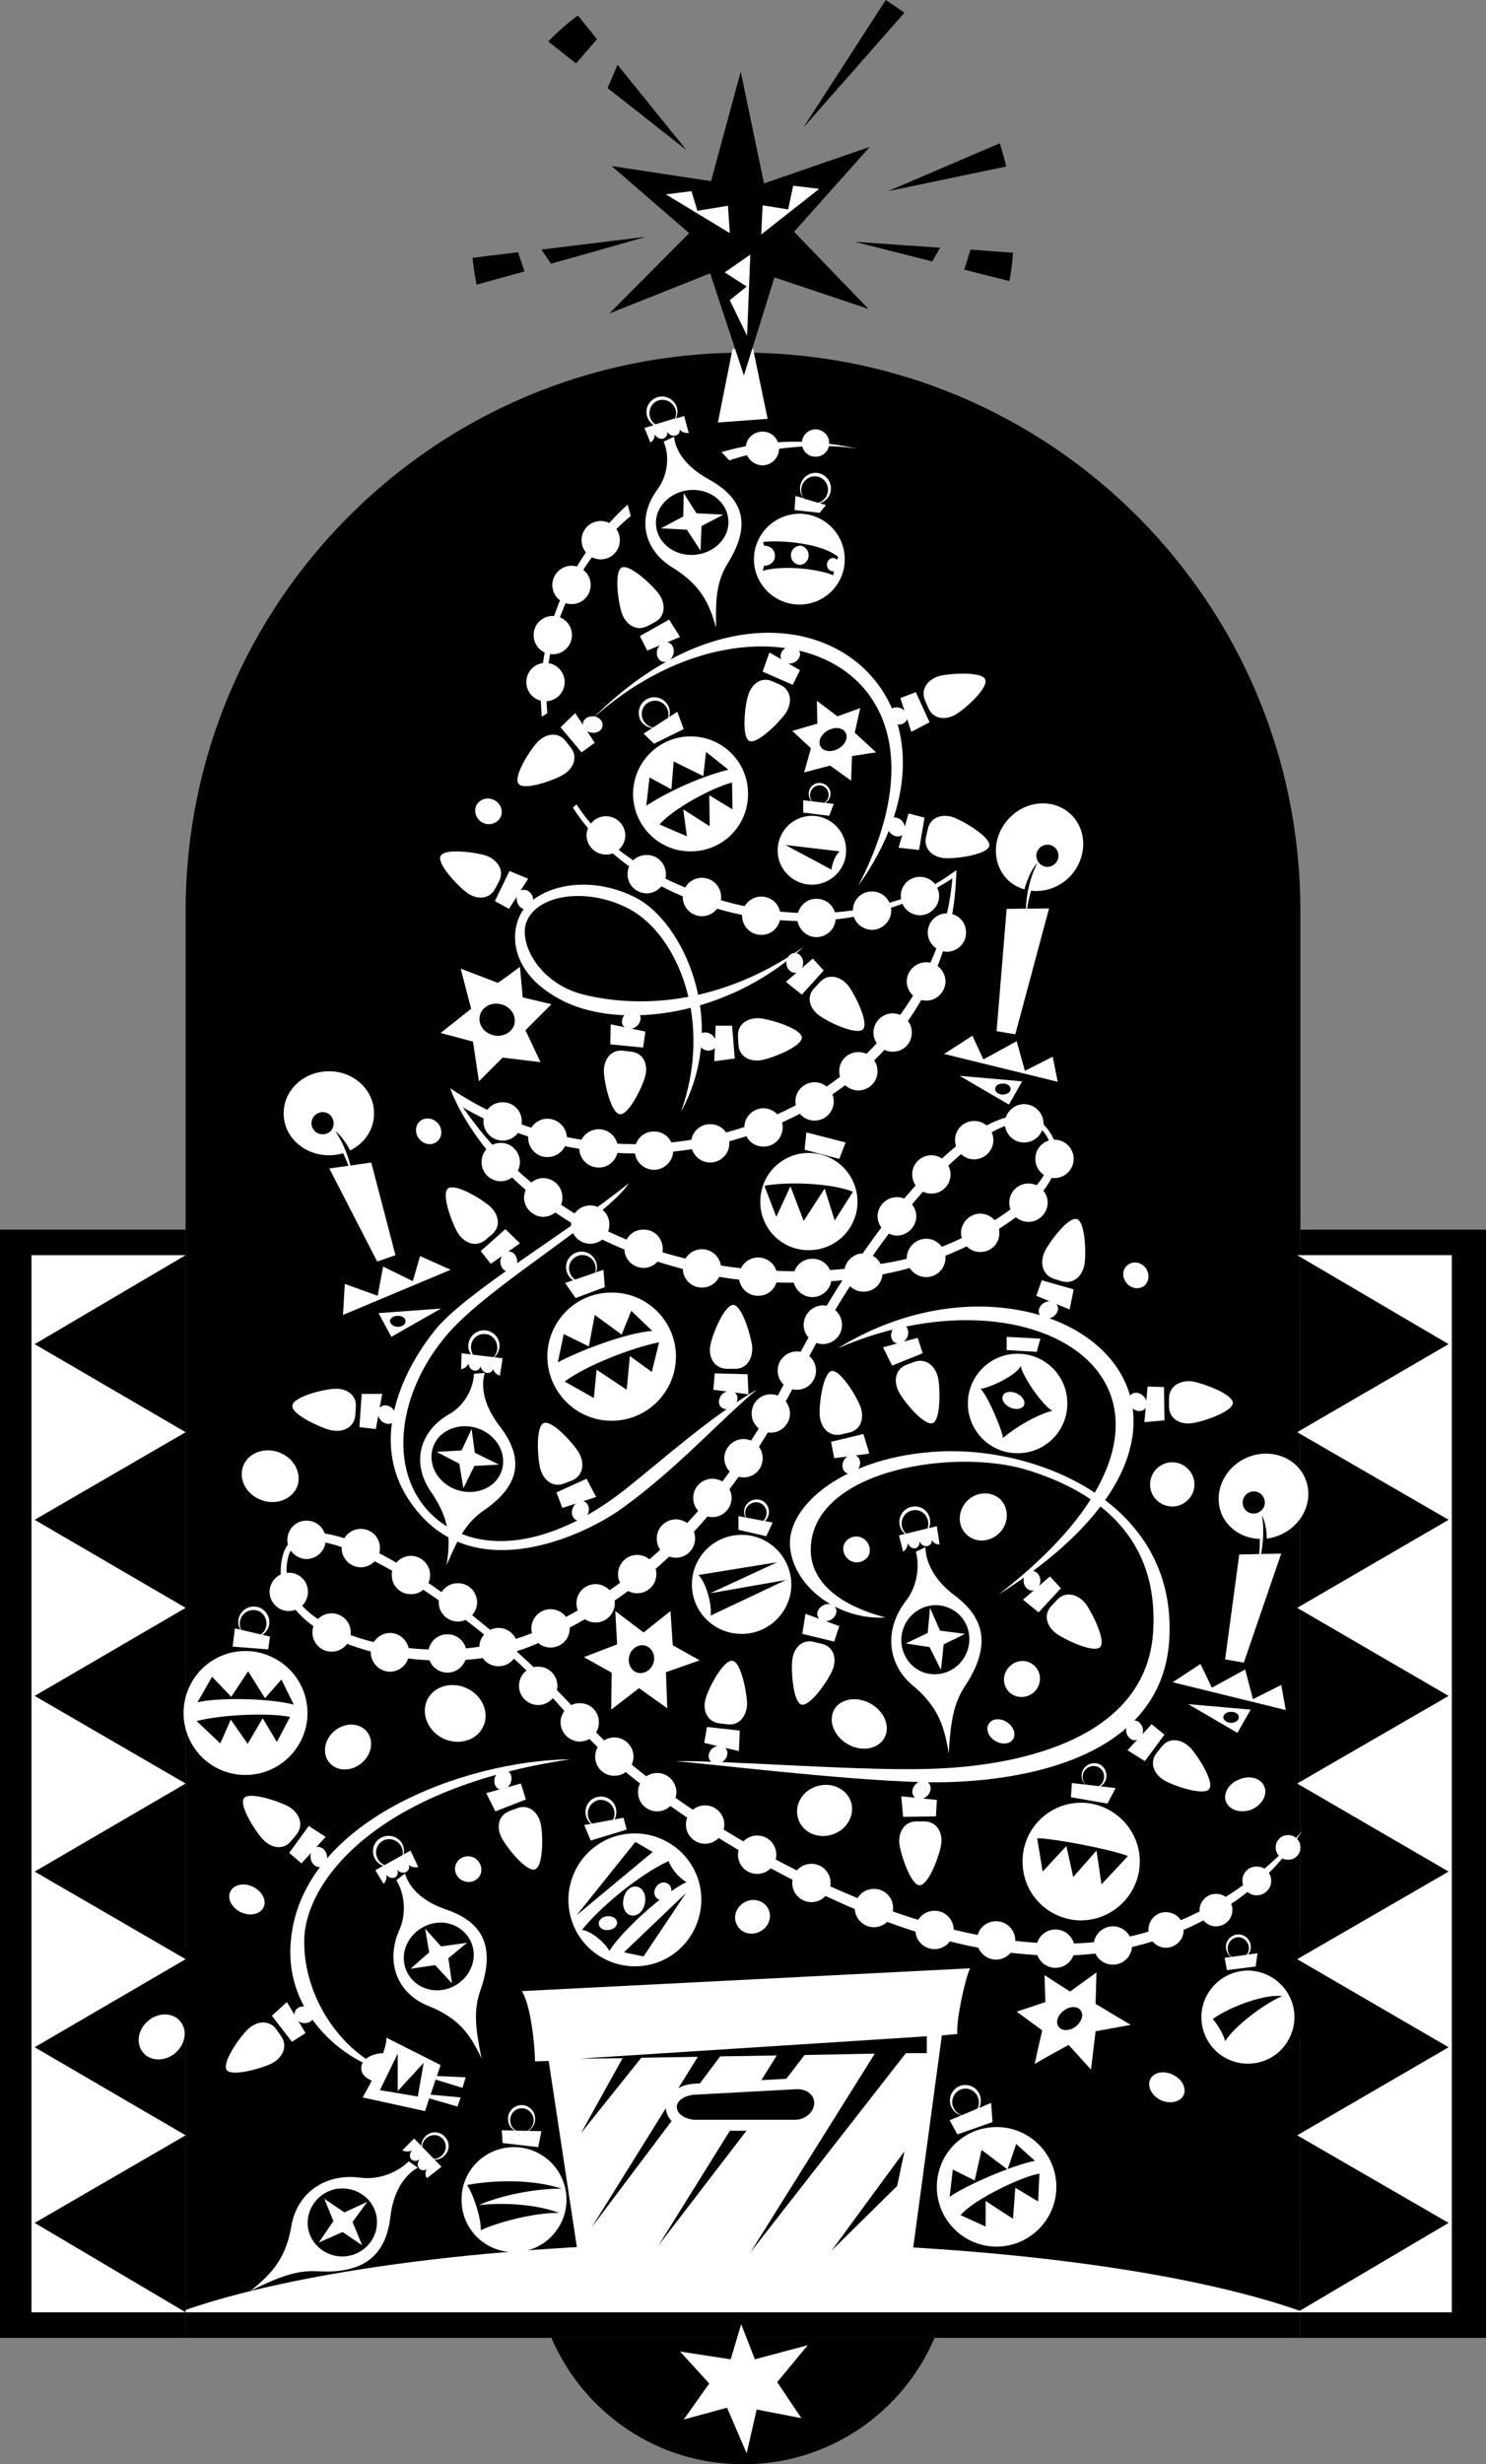 <svg xmlns="http://www.w3.org/2000/svg" width="325.797" height="540.098"><rect width="100%" height="100%" fill="#808080" stroke="none"/><path d="M204.898 512.398h80.2s.02-312.234 0-312.8c.02-67.54-54.645-122.27-122.2-122.301-67.464.031-122.195 54.762-122.199 122.3.004-.027.004-.027 0 0v312.801h164.2"/><path fill="#fff" d="M285.898 506.797c-25.359-9.176-71.105-15.309-123.3-15.297-52.235-.012-97.98 6.121-123.399 15.297h246.7"/><path d="m313.797 446.598-151.2-102-151.3 102zm0 0"/><path d="M284.398 390.898H40.7l121.899-84zm0 0"/><path d="M277 351.898 160.898 289.2l-112.3 62.7Zm0 0"/><path d="M253.5 310.398 164 232.7l-89.602 77.7Zm0 0"/><path d="m234.098 265.797-71.301-68.899L91.5 265.797Zm0 0"/><path d="m213.2 227-50.7-63.3-50.8 63.3Zm0 0"/><path d="m204.7 183.898-41.802-53.3-41.8 53.3zm0 0"/><path d="m192.2 155.297-29-75.598-28.903 75.598zM40.7 269.5H0v242.898h40.7V269.5"/><path fill="#fff" d="M6.898 275.098v231.699H40.7L7.598 487.199 40.699 468 7.598 448.7l33.101-19.302L7.598 410.2l33.101-19.3-33.101-19.2 33.101-19.3-33.101-19.301 33.101-19.2-33.101-19.3 33.101-19.5H6.9"/><path d="M285.098 512.398h40.699V269.5h-40.7v242.898"/><path fill="#fff" d="M318.297 506.797h-33.899l33.2-19.598-33.2-19.199 33.2-19.3-33.2-19.302 33.2-19.199-33.2-19.3 33.2-19.2-33.2-19.3 33.2-19.301-33.2-19.2 33.2-19.3-33.2-19.5h33.899v231.699M212.7 431.398l-98.302 5c2.047 3.098 2.903 12.532 2.899 15.399l3-.098L126.699 494l73.301.2 6.5-48.102 3.398-.301c-.328-2.871 1.727-12.3 2.801-14.399"/><path d="m203.2 446.297-76.2 4.902 9.5-.101-9.102 16.402 13.2-16.5 12.402-.203-23.3 37.402 28.198-37.5 12.399-.199-25.899 41.598 32-41.7 15.399-.3-27.297 43.601L198.598 450h4.601v-3.703m-4.902 25.203-1.598 7.598-14.402 14.199zm0 0"/><path fill="#fff" d="M179.5 457.297c-1.25-1.227-3.066-1.883-5-1.797l-22.402 1.2c-2.106.16-3.973.991-5.098 2.3-.79.973-1.152 2.133-1 3.297.309 2.703 3.203 4.742 6.7 4.703h21.5c3.445.04 6.402-2.445 6.698-5.602.13-1.53-.378-2.968-1.398-4.101"/><path d="M174.2 464.598c2.179.043 4.124-1.516 4.3-3.399.176-1.957-1.566-3.41-3.902-3.3l-22.301 1.199c-2.363.172-4.102 1.453-3.899 2.902.145 1.46 2.094 2.64 4.301 2.598h21.5"/><path fill="#fff" d="M234.598 192.098c3.773-4.016 3.87-10.086.199-13.598-3.68-3.527-9.738-3.164-13.5.797-3.836 3.973-3.934 10.043-.297 13.601 3.719 3.48 9.777 3.118 13.598-.8M224.098 237l-13.7-1.203 10.801 6.3zM207 231l24.898 6.098-1.101-5.5-6.098 3.101-1.8-6.5-7.301 4-2.399-5.199-6.199 4"/><path d="M224.5 195.297c.332-1.387 1.531-5.074 3.297-6.5l-2.098 6.8-1.199-.3"/><path fill="#fff" d="M225 200.797c-.426-4.188 1.29-10.961 3.797-13.598l.8.399c-2.19 2.754-4.25 8.582-4.597 13.199"/><path d="M228.098 189.398c.988.88 2.515.758 3.402-.3.848-.985.727-2.516-.3-3.399a2.416 2.416 0 0 0-3.403.301 2.364 2.364 0 0 0 .3 3.398m-8.199 50.5c.899-.015 1.657-.558 1.7-1.199-.043-.699-.801-1.242-1.7-1.199-.976-.043-1.738.5-1.699 1.2-.039.64.723 1.183 1.7 1.198"/><path fill="#fff" d="m218.5 226 2.2-26.8 9.3-.102-7.402 27.601L218.5 226m62.2 110.398c-4.981 2.192-10.716.211-12.802-4.398-2.023-4.703.387-10.277 5.399-12.5 5.035-2.207 10.773-.23 12.8 4.398 2.083 4.688-.327 10.258-5.398 12.5M274.2 374.7l-13.7-1.2 10.797 6.297zm-17.102-6 24.8 6.097-1-5.5-6.199 3.101-1.699-6.5-7.3 4-2.5-5.199-6.102 4"/><path d="M276.5 331.7c.895 1.64 1.367 4.21 1.2 6.597l-1.302-.2.102-6.398"/><path fill="#fff" d="M275.7 343.297c1.546-3.91 1.76-10.895.097-14.098l-.899.098c1.348 3.293 1.727 9.465.801 14"/><path d="M277 330.5c-.73 1.188-2.219 1.57-3.402.898-1.121-.699-1.5-2.187-.801-3.3a2.397 2.397 0 0 1 3.3-.899c1.16.7 1.54 2.188.903 3.301m-7.102 47.098c.977-.012 1.735-.555 1.7-1.2.035-.695-.723-1.238-1.7-1.199-.898-.039-1.66.504-1.699 1.2.04.644.801 1.187 1.7 1.199"/><path fill="#fff" d="m268.598 363.7 3.101-23 9.2-.2-8.2 23.898-4.101-.699M72.098 253.2c-5.532-.012-9.965-4.16-9.899-9.2-.012-5.14 4.461-9.242 10-9.203 5.446.015 9.875 4.168 9.801 9.3.023 5.048-4.45 9.15-9.902 9.102M83 287.797l13.7-1L85.796 293Zm15.797-9.5-23.598 9.902.399-6.8L82.797 284 84 277.598l6.5 3.199 1.598-5.5 6.699 3"/><path d="M77 252.7c-.773-1.766-2.23-3.997-3.8-5l2.698 5.5 1.102-.5"/><path fill="#fff" d="M77.297 258.5c-.176-4.176-2.922-10.602-5.797-12.8l-.8.5c2.652 2.382 5.593 7.82 6.597 12.3"/><path d="M72.598 247.797a2.547 2.547 0 0 1-3.5.203 2.415 2.415 0 0 1-.2-3.402c.852-1.02 2.383-1.137 3.399-.301a2.567 2.567 0 0 1 .3 3.5m14.603 43c-.915-.028-1.669-.582-1.7-1.297.055-.625.82-1.156 1.797-1.102.898-.023 1.652.532 1.601 1.2.028.672-.738 1.203-1.699 1.199"/><path fill="#fff" d="m86.7 275.098-5.302-20.301-9.199 1.3L82.7 276.5l4-1.402m64.698-88.5c6.997.03 12.645-5.618 12.602-12.598.043-6.95-5.605-12.598-12.602-12.602-6.933.004-12.582 5.653-12.601 12.602.02 6.98 5.668 12.629 12.601 12.598m-8-23.598 6.5-3.203L148.5 156l-7.402 4.797 2.3 2.203"/><path fill="#fff" d="M142.098 154c1.406-.848 3.207-.367 4 1 .886 1.46.449 3.273-.899 4.098-1.414.82-3.219.34-4.101-1.098-.797-1.39-.36-3.203 1-4l-.399-.703c-1.59.96-2.12 3.043-1.199 4.703.996 1.563 3.078 2.094 4.7 1.098 1.6-.918 2.132-3.004 1.198-4.598a3.442 3.442 0 0 0-4.699-1.203l.399.703"/><path d="M141.7 176.598c3.898-2.582 11.1-6.184 18-7.899l-4.903-3.902-.598 5.3-6.5-3.199-.5 6.102-4.8-2.602-.7 6.2m2.899 4.102c2.886-3.34 11.289-7.973 15.902-9.2l.098 5.898-5.098-3.101.098 6.8-5.801-3.699.8 5.899-6-2.598"/><path fill="#fff" d="M178 193.898c4.164-.015 7.531-3.382 7.5-7.5.031-4.187-3.336-7.554-7.5-7.601a7.584 7.584 0 0 0-7.5 7.601c-.008 4.118 3.36 7.485 7.5 7.5m-1.902-15.8v-2.7l6.699.801-1 2.598-5.7-.7"/><path fill="#fff" d="M180.2 172.2a2.008 2.008 0 0 0-2.5 1.5c-.364 1.062.26 2.21 1.3 2.5a2.102 2.102 0 0 0 2.598-1.403c.289-1.133-.332-2.281-1.399-2.598l.098-.5a2.37 2.37 0 0 1 1.703 2.899 2.505 2.505 0 0 1-3 1.699 2.466 2.466 0 0 1-1.602-3c.36-1.246 1.672-1.977 2.899-1.598l-.098.5"/><path d="M184.098 186.598c-1.028.879-1.711 2.851-1.801 4l-10.098-5.399 11.899 1.399"/><path fill="#fff" d="m179.098 153.598.101 5-5.5 1.601 4.098 3.801-1.5 5.297 5.703-1.5 4.598 3.3.199-5.398 5.3-.8-4.699-4.301 1.2-5.399-5 1.801-4.5-3.402"/><path d="M183.797 164.098c1.484-.828 2.219-2.414 1.601-3.5-.613-1.141-2.347-1.36-3.898-.5-1.496.824-2.234 2.41-1.602 3.5.602 1.136 2.336 1.355 3.899.5"/><path fill="#fff" d="M177.297 274c5.922.04 10.7-4.738 10.703-10.602a10.684 10.684 0 0 0-10.703-10.699c-5.863-.004-10.64 4.774-10.598 10.7-.043 5.863 4.735 10.64 10.598 10.601"/><path d="M167.598 259.898c4.754-.933 14.586-.648 19.402 1.301l-4 6.301-2.203-7-4.598 7.098-2.902-7.598-3.098 6.7-2.601-6.802"/><path fill="#fff" d="m176.398 252 7.602 2 1.398-3.602-8.601-2.199-.399 3.801M126.2 275.5c-1.419.793-1.86 2.605-1 4 .823 1.434 2.624 1.914 4 1.098 1.386-.828 1.827-2.637 1-4.098-.856-1.371-2.657-1.848-4-1l-.403-.703c1.574-.957 3.66-.43 4.601 1.203a3.292 3.292 0 0 1-1.199 4.598c-1.582.996-3.664.465-4.601-1.098-.98-1.66-.45-3.746 1.199-4.703l.402.703m7.899 35.898c7.78-.008 14.078-6.304 14.101-14.101-.023-7.742-6.32-14.04-14.101-14-7.758-.04-14.059 6.258-14.098 14 .04 7.797 6.34 14.094 14.098 14.101"/><path d="M122.297 298.598c4.61-2.473 14.726-6.418 20.703-6.899l-4.602-4.402-2.101 5.203-5.899-4.3-1.3 6.898-5.5-2.7-1.301 6.2m1.5 4.199c4.48-3.414 14.77-7.445 20.703-8.598l-1.602 6.5-4.8-3.5-.7 7.399-6.601-4.399-.598 6.2-6.402-3.602"/><path fill="#fff" d="m123.898 281.2 2.301 3.3 6.399-2.402-.301-3.801-8.399 2.902m99.2 37.301A10.835 10.835 0 0 0 234 307.598c.031-6.012-4.855-10.899-10.902-10.899-6.008 0-10.895 4.887-10.899 10.899.004 6.043 4.89 10.93 10.899 10.902"/><path d="M223.797 299.398c-.938 1.954-6.34 4.614-8.797 5 1.516 1.5 4.773 9.047 4.898 10.801 2.532-2.27 7.336-5.097 10.801-6-1.922-.984-6.469-7.332-6.902-9.8"/><path fill="#fff" d="M221.5 308.5c1.254.555 2.605.332 3-.5.379-.875-.344-2.04-1.602-2.602-1.304-.597-2.656-.378-3 .5-.43.832.293 1.993 1.602 2.602m-.8-12.602V293l7.398.398-.801 2.899-6.598-.399M166.797 329.5c1.144.547 1.617 1.965 1 3.2-.54 1.14-1.945 1.644-3.098 1.097-1.164-.582-1.637-2-1.101-3.2.62-1.175 2.027-1.679 3.199-1.097l.3-.602a2.795 2.795 0 0 0-3.699 1.301 2.694 2.694 0 0 0 1.301 3.598 2.673 2.673 0 0 0 3.598-1.2c.676-1.39.113-3.023-1.2-3.699l-.3.602m-4.199 28.598c5.984.035 10.851-4.832 10.902-10.801-.05-6.043-4.918-10.91-10.902-10.899-6.028-.011-10.895 4.856-10.899 10.899.004 5.969 4.871 10.836 10.899 10.8"/><path fill="#fff" d="M161.898 332.297v3l6.102 1.402 1.398-3-7.5-1.402"/><path d="M153.098 345.2c1.363 1.058 3.078 6.09 2.699 8.898l16.5-7.801-16.598 2.902 14.7-6.8-17.301 2.8"/><path fill="#fff" d="m141.098 357.797-6.2-4.7.399 7.301L128 363.2l6.098 3.399L134 374.7l6.098-4.699 6.199 4.398L146 366.5l7.398-2.602-5.898-3.3-.5-7.5-5.902 4.699"/><path d="M143.297 364.398c.45-1.59-.332-3.261-1.797-3.699-1.441-.441-3.016.52-3.5 2.098-.496 1.668.285 3.344 1.7 3.8 1.491.419 3.066-.542 3.597-2.199"/><path fill="#fff" d="M145.5 96.797c1.121 2.512 1.266 6.812-1.3 10.402-4.575 6.106-3.24 13.13 3.097 17.098 6.348 3.898 8.176 7.855 9.703 13.3-.14-6.304.078-10.156 2.598-14.199 5.5-8.906 2.953-14.406-4.301-18.398-5.633-3.121-7.32-6.875-7.5-9.3l-2.297 1.097"/><path d="M154.297 107.7c-4.149-1.18-8.649.898-10.098 4.698-1.355 3.704.875 7.711 5 8.899 4.172 1.187 8.676-.89 10.098-4.598 1.379-3.797-.848-7.804-5-9"/><path fill="#fff" d="m149.898 108.098-.101 5.101-4.899 2.598 5.7.3 3 4.602.199-5.402 4.8-2.5-5.898-.297-2.8-4.402M143.797 88c-1.375.871-1.813 2.68-1 4.098.258.386.57.699.902.902L148 91.7c.363-.786.32-1.747-.203-2.602-.809-1.391-2.61-1.871-4-1.098l-.399-.602c1.618-.984 3.7-.453 4.7 1.2.547.945.57 2.109.101 3.101l1.801-.5 1 3.7c-.754.066-1.512-.172-2-.801.324 1.394-1.855 2.086-2.703.5.21 1.632-1.75 2.23-2.797.601.125.727-.281 1.364-.902 1.801l-1.301-3.203 2-.598c-.402-.324-.793-.695-1.098-1.199a3.363 3.363 0 0 1 1.2-4.602l.398.602M89.598 473.7c-1.993 2.058-6.063 4.155-10.5 3.597-7.727-1.067-13.938 3.293-15.2 10.5-1.222 7.187-4.293 10.555-9 14.3 6.086-2.96 9.872-4.538 14.7-4.3 10.812.644 15.074-4.047 16-12 .757-6.27 3.683-9.426 6-10.7l-2-1.398"/><path d="M82.598 486.098c-.504-4.028-4.301-6.903-8.5-6.399-4.13.551-7.082 4.285-6.598 8.399.547 4.035 4.344 6.91 8.5 6.402 4.172-.55 7.125-4.281 6.598-8.402"/><path fill="#fff" d="m80.5 482.598-5 2.3-4.402-3 2 4.899-3.2 4.703 5.2-2.3 4.3 2.898L77.297 487l3.203-4.402m9.797-11.301c-1.137 1.562.219 2.957 1.703 2-1.184 1.476.352 3.012 1.598 2.101-.45.7-.371 1.454 0 2l3.199-2.5-6-6.199-2.598 2.598c.684.312 1.457.363 2.098 0"/><path fill="#fff" d="M97 468.7c-.95-.977-2.594-.99-3.602 0-1.09 1.023-1.14 2.667-.199 3.698a2.62 2.62 0 0 0 3.7 0c1.062-.984 1.117-2.628.101-3.699l.5-.402c1.18 1.164 1.14 3.062-.102 4.203-1.144 1.148-3.043 1.11-4.199-.102a2.959 2.959 0 0 1 .098-4.199c1.191-1.164 3.09-1.125 4.203.098l-.5.402m103.797-128.601c.765 2.73.539 7.304-2.2 10.8-4.773 6.207-4.12 13.77 1.5 18.5 5.583 4.645 6.954 8.989 7.903 14.899.426-6.711.957-10.777 3.598-14.797 5.972-9.066 4.058-15.105-2.399-19.902-5.004-3.797-6.262-7.914-6.3-10.5l-2.102 1"/><path d="M208 352.398c-3.746-1.636-8.137.204-9.8 4.102-1.602 3.836.144 8.266 3.898 9.898 3.812 1.563 8.203-.277 9.8-4.101 1.672-3.906-.074-8.336-3.898-9.899"/><path fill="#fff" d="m203.898 352.398-.5 5.5-4.8 2.301 5.199.801 2.5 5 .601-5.602 4.7-2.3-5.5-.7-2.2-5M199 338.2c.836 1.827 2.723 1.355 2.598-.403.726 1.758 2.824 1.203 2.699-.297.344.703 1.035 1.016 1.703 1l-.602-4-8.3 2 .902 3.598c.617-.457 1.047-1.102 1-1.899"/><path fill="#fff" d="M200.297 331c-1.64.168-2.77 1.652-2.598 3.297.235 1.621 1.692 2.785 3.301 2.601 1.582-.214 2.71-1.699 2.5-3.3-.195-1.664-1.652-2.828-3.203-2.598l-.098-.8c1.817-.24 3.516 1.081 3.7 2.898.277 1.906-1.044 3.601-2.899 3.8a3.363 3.363 0 0 1-3.8-2.898 3.398 3.398 0 0 1 3-3.8l.097.8m-94.5-38.602c-1.617.172-2.746 1.657-2.5 3.301.16 1.621 1.617 2.785 3.203 2.598A2.907 2.907 0 0 0 109 295c-.172-1.664-1.629-2.824-3.203-2.602l-.098-.8c1.84-.235 3.54 1.086 3.801 2.902.2 1.906-1.121 3.602-3 3.797-1.844.265-3.54-1.055-3.8-2.899a3.436 3.436 0 0 1 3-3.8l.097.8m-1.899 8.7c-.058 2.718-1.648 6.718-5.5 8.902-6.578 3.836-8.171 10.805-3.898 17 4.195 6.098 4.281 10.457 3.398 16.098 2.497-5.875 4.243-9.313 8.102-12 8.68-5.961 8.55-12.02 3.5-18.598-3.902-5.11-3.941-9.223-3.203-11.602l-2.399.2"/><path d="M107.5 314.598c-3.316-2.758-8.273-2.66-11.102.199-2.75 2.89-2.316 7.453 1 10.203 3.336 2.758 8.29 2.656 11.102-.203 2.77-2.89 2.332-7.453-1-10.2"/><path fill="#fff" d="m103.398 313.2-2.199 4.698-5.5.301 5 2.598.899 5.402 2.402-4.902 5.398-.297-5.3-2.602-.7-5.199m-.698-14.402c.234 1.914 2.269 2.156 2.698.601.176 1.766 2.45 2.008 2.7.602.203.77.804 1.293 1.5 1.5l.601-3.8-9-1.102-.101 3.5c.726-.16 1.355-.582 1.601-1.301M83.7 403.598c1.316-.91 3.148-.551 4.097.8.918 1.36.598 3.2-.7 4.102a2.942 2.942 0 0 1-4.097-.8c-.945-1.348-.633-3.188.7-4.102l-.5-.598c-1.497 1.02-1.888 3.133-.802 4.7 1.043 1.523 3.157 1.91 4.7.8 1.547-1.016 1.937-3.129.902-4.703a3.456 3.456 0 0 0-4.8-.797l.5.598m3.198 8.5c1.485 2.359 2.454 6.68.7 10.8-3.172 7.09-.547 13.934 6.199 16.7 6.836 2.699 9.336 6.34 11.8 11.601-1.312-6.406-1.847-10.34-.3-14.902 3.586-10.113.105-15.176-7.5-17.797-6.027-2.043-8.352-5.504-9-7.902l-1.899 1.5"/><path d="M97.297 421.398c-4.168-.34-8.05 2.645-8.7 6.7-.57 4.09 2.321 7.703 6.5 8.101 4.173.375 8.055-2.613 8.7-6.699.574-4.059-2.313-7.672-6.5-8.102"/><path fill="#fff" d="m93.2 422.7.898 5.198L90 431.5l5.398-.8 3.7 4-.801-5.5 4.101-3.403-5.699.8-3.5-3.898M84.7 410.898c1.23 1.457 2.98.47 2.398-1.101 1.18 1.398 3.12.265 2.5-1.098.629.563 1.394.653 2.101.5L90 405.598l-7.703 4.3 1.8 3c.52-.55.782-1.273.602-2m-27.999-57.8c1.437.629 2.112 2.367 1.5 3.902-.669 1.492-2.391 2.21-3.903 1.598-1.445-.641-2.125-2.38-1.5-3.899a3.008 3.008 0 0 1 3.902-1.601l.301-.7a3.402 3.402 0 0 0-4.5 1.801c-.723 1.703.086 3.696 1.797 4.399 1.742.761 3.734-.043 4.5-1.801.7-1.695-.11-3.688-1.797-4.399l-.3.7M47 387.2c6.52 3.753 14.828 1.538 18.598-5 3.746-6.446 1.527-14.755-5-18.5-6.457-3.77-14.766-1.555-18.5 4.898-3.782 6.53-1.563 14.84 4.902 18.601"/><path fill="#fff" d="m59.2 358.7-7.7-1.802-.5 4 7.797.602.402-2.8"/><path d="M43.297 373.098c4.516-1.07 15.473-.942 21.101.5l-2.699-5.5-3.601 4.101-3.7-5.902-3.699 5.601L46.5 367.5l-3.203 5.598m-.199 4.102c5.797-1.446 15.859-1.829 20.5-.903l-2.899 5.5-3.101-5.2-3.301 5.602-3.7-5.3-2.3 5.199-5.2-4.899"/><path fill="#fff" d="M131.398 394.5a3.042 3.042 0 0 1 3.301 2.598c.184 1.672-.945 3.156-2.5 3.402-1.637.152-3.094-1.012-3.3-2.602-.2-1.675.93-3.16 2.5-3.398l-.102-.703c-1.832.195-3.152 1.89-2.899 3.8.211 1.813 1.907 3.133 3.801 2.903 1.828-.23 3.149-1.93 2.899-3.8a3.33 3.33 0 0 0-3.801-2.903l.101.703m12.5 35.7c7.567-2.602 11.645-10.864 9.102-18.5-2.617-7.587-10.879-11.665-18.5-9.102-7.602 2.597-11.68 10.859-9.102 18.5 2.582 7.582 10.844 11.66 18.5 9.101"/><path fill="#fff" d="m129.5 403.398 7.898-2.398-.699-2.602-8.601 1.602 1.402 3.398"/><path d="m139.297 403.7-12.899 16.097 16.7-13.899zm-2.5 24.198 4.3.899 9.301-13.899zM127.598 423c1.785.098 5.015 2.684 6 4.598 2.582-4.207 11.687-12.606 16.902-15.098-1.582-.855-3.398-3.012-3.902-4.602-6.828 3.106-15.739 10.836-19 15.102"/><path fill="#fff" d="M141.398 417.098c.356-1.743-.445-3.364-1.8-3.598-1.278-.262-2.61.957-2.899 2.7-.375 1.769.426 3.394 1.7 3.597 1.359.293 2.695-.93 3-2.7m-10.102 4.603c.058.87 1.035 1.456 2.101 1.3 1.153-.09 1.977-.871 1.899-1.703-.11-.856-1.082-1.438-2.2-1.297-1.1.102-1.925.887-1.8 1.7m15.5-6.2c.613-.887.473-2.086-.297-2.602-.844-.605-2.012-.312-2.602.602-.683.918-.546 2.117.301 2.7.77.534 1.938.245 2.598-.7m94-28.203c1.144.57 1.613 1.992 1 3.203a2.31 2.31 0 0 1-3.098 1.098c-1.168-.563-1.64-1.98-1.101-3.2.617-1.156 2.023-1.66 3.199-1.101l.3-.598c-1.39-.62-3.023-.058-3.699 1.301-.64 1.344-.078 2.977 1.301 3.598a2.64 2.64 0 0 0 3.598-1.2 2.794 2.794 0 0 0-1.2-3.699l-.3.598M237 420.898c7.11-.046 12.863-5.8 12.898-12.898-.035-7.102-5.789-12.855-12.898-12.902-7.09.047-12.848 5.8-12.8 12.902-.048 7.098 5.71 12.852 12.8 12.898"/><path d="M227.398 402.898c3.094-.046 15.954 2.356 19.899 3.899L241.5 413l-1.102-7.402-5.101 5.8-1.5-6.8-5.2 5.601-1.199-7.3"/><path fill="#fff" d="m235 390.797-.203 3.101 8 1.399 1.8-3.399-9.597-1.101m-23.703 67c-1.547.183-2.676 1.668-2.5 3.3.23 1.63 1.687 2.794 3.3 2.602 1.575-.203 2.704-1.687 2.5-3.3-.202-1.653-1.66-2.817-3.3-2.602l-.098-.797c1.91-.23 3.606 1.09 3.801 3 .266 1.813-1.055 3.508-2.902 3.7a3.338 3.338 0 0 1-3.801-2.903c-.235-1.867 1.09-3.563 2.902-3.797l.098.797m7.203 34.601c7.219-.015 13.082-5.878 13.098-13.101-.016-7.246-5.88-13.11-13.098-13.098-7.246-.011-13.11 5.852-13.102 13.098-.008 7.223 5.856 13.086 13.102 13.101"/><path fill="#fff" d="m209.898 467.797-1.699-3.098 9.098-3.8.3 4.199-7.699 2.699"/><path d="M208.2 481.5c3.253-2.387 13.886-7.016 18.698-7.902l-4.101-3.7-1.899 5.602-5.699-4.3-1.5 6.698-4.8-2.398-.7 6m2.399 4c3.086-3.64 13.89-8.617 17.3-9.102l-.3 6.102-5-3-.5 6.797-6-3.899V488l-5.5-2.5"/><path fill="#fff" d="M271.797 424.598a2.374 2.374 0 0 0-2.598 2.101 2.33 2.33 0 0 0 1.899 2.7c1.308.16 2.496-.75 2.699-2.102.172-1.258-.711-2.465-2-2.7l.101-.597c1.489.238 2.524 1.617 2.301 3.098a2.7 2.7 0 0 1-3.101 2.3c-1.461-.195-2.496-1.578-2.301-3.101.234-1.453 1.613-2.488 3.101-2.297l-.101.598m1.801 27.699c5.62.015 10.183-4.543 10.199-10.2-.016-5.597-4.578-10.156-10.2-10.199-5.628.043-10.187 4.602-10.199 10.2.012 5.656 4.57 10.214 10.2 10.199"/><path fill="#fff" d="m268.5 429.098.5 2.699 6.297-.797.402-2.902-7.199 1"/><path d="M265.898 442.5c4.438-3.117 11.985-5.516 15.2-5-3.73 1.54-10.418 6.512-12.5 9.898-.32-1.5-1.692-3.726-2.7-4.898"/><path fill="#fff" d="M234.598 436.5 229 432.898l.2 5.899-6.302 2.101L228.5 445s-1.781 7.617-1.602 7.398c.164-.296 7.399-4.199 7.399-4.199l4.902 5.399 1-8.399 7.7-1.402-7.7-4.598.2-6.902-5.801 4.203"/><path d="M235.797 444.2c1.379-1.063 1.867-2.66 1.101-3.602-.691-.977-2.363-.938-3.699.101-1.332.989-1.82 2.586-1.101 3.5.738 1.008 2.41.965 3.699 0"/><path fill="#fff" d="M114.098 462.098a2.528 2.528 0 0 0-2.2 2.902c.137 1.465 1.422 2.488 2.801 2.297 1.438-.156 2.434-1.469 2.301-2.899-.227-1.449-1.512-2.476-2.902-2.3l-.098-.7c1.637-.191 3.133.973 3.297 2.602.246 1.656-.922 3.152-2.598 3.398-1.61.16-3.105-1.003-3.3-2.601-.212-1.688.953-3.184 2.601-3.399l.098.7m-1.398 31.5c6.331.039 11.491-5.121 11.5-11.5-.009-6.344-5.169-11.504-11.5-11.5-6.391-.004-11.548 5.156-11.5 11.5-.048 6.379 5.109 11.539 11.5 11.5"/><path fill="#fff" d="m110 466.898.2 2.801 7.8.899.7-3.5-8.7-.2"/><path d="M102.398 478.898c6.414-1.242 14.989-1.156 20.7.801-5.54-.07-13.43 1.473-18.098 3.598 5.441-.582 12.3-.238 17.598 1.703-5.899-.055-13.957 2.262-17.2 3.797.157-2.309-1.476-7.625-3-9.899"/><path fill="#fff" d="M125 385.598c-22.906.218-59.719 13.484-61.3 40.699-1.06 17.61 15.757 27.207 21 27.402-10.274-4.312-18.048-16.203-18-28.101-.048-13.485 16.417-33.836 58.3-40"/><path fill="#fff" d="m94.398 459.098 1.102-3.301.297-.797.8-2.402-11.898-6c.086.746-.21 1.984-.699 3.402-2.668.055-4.82 1.496-4.8 3.297-.02 1.137.898 2.152 2.3 2.703a60.515 60.515 0 0 1-2 3.7l13.7 3 .898-2.802.3-.8"/><path fill="#fff" d="m94.098 459.898 6.199 1.801.703-2-6.602-.601-.3.8m1.402-4.101 5.898 1.8.7-2.3-6.301-.297-.297.797"/><path d="m83.297 458.098 8.3 1.402 1.301-7.402-5.699 6.199v-8.2l-3.902 8"/><path fill="#fff" d="M63.2 395.898c-2.278-1.183-8.552-3.273-9.7-1.8-1.18 1.496 2.34 7.093 4.098 9 1.703 1.894 4.55 2.605 6.3.3l1.102-1.3c1.805-2.332.438-4.93-1.8-6.2m4.5 4.302-4.302 5.898 2.7 2.3 5.3-5.8-3.699-2.399"/><path fill="#fff" d="M71.7 406.797c-.16-1.215-1.087-2.086-2.102-2-.98.156-1.668 1.226-1.5 2.402.125 1.215 1.05 2.086 2 2 1.047-.156 1.734-1.226 1.601-2.402M54.2 444.898c-1.805 1.79-5.575 7.22-4.5 8.801 1.116 1.488 7.476-.312 9.8-1.402 2.3-1.156 3.785-3.688 2.098-6.098l-1-1.402c-1.696-2.332-4.575-1.754-6.399.101m5.399-3.101L64 447.5l3-1.902-4.102-6.801-3.3 3"/><path fill="#fff" d="M67 439.797c-1.184-.235-2.281.41-2.402 1.402-.207.988.625 1.953 1.8 2.2 1.204.148 2.297-.497 2.5-1.5.13-.977-.703-1.942-1.898-2.102M110.098 403c1.238 2.27 5.445 7.375 7.199 6.7 1.797-.606 1.785-7.22 1.3-9.7-.425-2.578-2.464-4.691-5.199-3.703l-1.601.601c-2.762.97-2.984 3.895-1.7 6.102m-1.499-6 6.699-2.602-1.098-3.5-7.601 2.102 2 4"/><path fill="#fff" d="M108.598 389.297c-.485 1.129-.164 2.36.699 2.8.957.41 2.11-.128 2.601-1.199.532-1.113.207-2.343-.699-2.8-.914-.395-2.066.144-2.601 1.199m29.3-130c-5.046 7.73-30.191 22.14-39.601 32.902-11.067 12.672-13.465 29.934-3.899 39.5 9.641 9.645 26.22 7.7 42.602-5.199 8.777-6.984 18.375-15.688 29-22-8.34 6.984-17.582 17.406-29.5 26-7.613 5.566-30.063 16.445-43.703 2.2-15.125-15.973-2.215-35.286 2.601-41.2 6.582-8.238 29.907-21.96 42.5-32.203"/><path fill="#fff" d="M164.898 295c-.34-2.52-2.234-8.855-4.101-9-1.899-.055-4.457 6.043-5 8.598-.582 2.46.473 5.199 3.402 5.402h1.7c2.906.195 4.25-2.414 4-5m-1.001 6.2-7.199-.2-.3 3.598 7.699 1-.2-4.399"/><path fill="#fff" d="M160.898 308.2c.868-.786 1.051-2.044.399-2.802-.695-.734-1.965-.687-2.899.102-.859.824-1.039 2.086-.398 2.797.703.781 1.977.73 2.898-.098M126.797 318.2c-1.375-2.153-5.836-7.036-7.598-6.302-1.719.723-1.375 7.325-.8 9.801.59 2.531 2.73 4.54 5.398 3.399l1.601-.598c2.692-1.172 2.77-4.11 1.399-6.3m1.801 5.898-6.598 3 1.297 3.402 7.402-2.402-2.101-4"/><path fill="#fff" d="M128.898 331.797c.489-1.082.106-2.297-.8-2.7-.953-.355-2.078.239-2.5 1.403-.489 1.07-.106 2.281.8 2.7.954.343 2.079-.255 2.5-1.403M73.2 304.398c-2.56.149-8.966 1.782-9.102 3.7-.22 1.836 5.77 4.644 8.199 5.3 2.531.672 5.312-.27 5.601-3.199L78 308.5c.32-2.883-2.234-4.332-4.8-4.102m6.097 1.102-.5 7.297 3.601.402 1.399-7.699h-4.5"/><path fill="#fff" d="M86.2 308.898c-.75-.945-2.005-1.18-2.802-.5-.746.606-.75 1.88 0 2.801.79.93 2.04 1.164 2.801.5.785-.617.79-1.89 0-2.8m21.098-44.602c-1.957-1.692-7.66-5.04-9.098-3.797-1.457 1.172.82 7.383 2.098 9.598 1.312 2.222 3.95 3.511 6.203 1.601l1.297-1.101c2.242-1.825 1.445-4.649-.5-6.301m3.5 5.101-5.399 4.801 2.2 2.801 6.402-4.5-3.203-3.102"/><path fill="#fff" d="M113.398 276.7c.059-1.25-.664-2.298-1.699-2.403-.969-.07-1.867.828-2 2-.078 1.23.645 2.277 1.598 2.402 1.05.051 1.945-.851 2.101-2M129.7 157.7c35.394-32.22 84.327-13.696 58.5 36.398 30.402-42.778-16.247-78.907-58.5-36.399m77.698 30.399c2.563.105 9.11-.84 9.5-2.7.36-1.84-5.296-5.261-7.699-6.199-2.394-.91-5.258-.27-5.8 2.598L203 183.5c-.559 2.828 1.828 4.535 4.398 4.598"/><path fill="#fff" d="m201.5 186.297 1.2-7.098-3.5-.902-2.2 7.5 4.5.5"/><path fill="#fff" d="M194.898 182.2c.704 1.05 1.922 1.413 2.801.898.793-.594.93-1.86.301-2.899-.703-.969-1.922-1.332-2.8-.8-.798.578-.934 1.843-.302 2.8M209.7 156.5c2.179-1.363 7.07-5.813 6.3-7.602-.676-1.691-7.281-1.363-9.8-.8-2.49.586-4.5 2.722-3.403 5.402l.703 1.598c1.094 2.691 4.027 2.773 6.2 1.402m-5.903 1.797-3-6.598-3.399 1.301 2.399 7.398 4-2.101"/><path fill="#fff" d="M196.098 158.598c1.105.468 2.316.086 2.699-.801.383-.969-.211-2.094-1.297-2.598-1.14-.414-2.355-.031-2.703.899-.418.925.176 2.05 1.3 2.5M164 152.5c-.754 2.46-1.426 9.04.297 9.898 1.68.766 6.375-3.886 7.902-6 1.434-2.09 1.504-5.023-1.101-6.3l-1.598-.7c-2.605-1.277-4.844.622-5.5 3.102m3.2-5.3 6.597 2.898 1.601-3.2L168.7 143l-1.5 4.2"/><path fill="#fff" d="M172.7 141.797c-1.157.437-1.805 1.531-1.5 2.5.363.926 1.558 1.363 2.698 1 1.133-.442 1.782-1.535 1.399-2.5-.29-.93-1.485-1.371-2.598-1m-28.301-11.699c-1.578-2.059-6.425-6.559-8.101-5.7-1.672.875-.785 7.43 0 9.899.785 2.422 3.086 4.246 5.703 2.902l1.5-.8c2.578-1.329 2.414-4.258.898-6.301m2.302 5.699-6.403 3.601 1.601 3.2 7.2-3-2.399-3.801"/><path fill="#fff" d="M147.598 143.5c.382-1.172-.102-2.352-1.098-2.703-.918-.254-1.988.433-2.402 1.601-.313 1.133.168 2.309 1.101 2.602.985.313 2.055-.375 2.399-1.5M117.7 162.797c-1.75 1.926-5.22 7.558-4 9 1.14 1.504 7.39-.645 9.597-1.899 2.285-1.242 3.629-3.855 1.8-6.101L124 162.398c-1.79-2.246-4.633-1.507-6.3.399m5.198-3.399 4.602 5.5 2.898-2.101-4.3-6.5-3.2 3.101"/><path fill="#fff" d="M130.2 157c-1.247-.129-2.305.574-2.403 1.598-.121.976.762 1.89 2 2 1.156.152 2.219-.551 2.3-1.5.137-1.047-.745-1.961-1.898-2.098m45.899 50.598c-16.723 15.293-39.817 18.039-52.399 11.902-12.57-6.21-12.012-15.965-8.902-20.203 3.875-5.215 14.469-7.766 24.703-2.5 10.246 5.348 20.563 27.238 9.797 46.902 7.105-19.89-.668-38.644-11.2-44.402-9.066-4.89-20.109-3.387-22.597 2.601-1.95 4.493 2.488 13.45 12.098 16 9.062 2.34 27.89 4.079 48.5-10.3"/><path fill="#fff" d="M132.398 235c.13 2.559 1.59 9.004 3.5 9.2 1.836.26 4.801-5.65 5.5-8.102.762-2.473-.105-5.278-3-5.598l-1.699-.203c-2.894-.387-4.41 2.125-4.3 4.703m1.398-6.102 7.203.7.5-3.5-7.602-1.598-.101 4.398"/><path fill="#fff" d="M137.297 222.098c-.969.75-1.235 1.992-.598 2.8.606.774 1.875.813 2.801.102.973-.781 1.238-2.023.598-2.8-.602-.805-1.871-.84-2.801-.102M106.5 187.5c-2.484-.738-9.04-1.625-9.902.098-.871 1.625 3.625 6.472 5.699 8 2.031 1.566 4.96 1.734 6.3-.899l.801-1.5c1.336-2.566-.492-4.863-2.898-5.699m5.2 3.398-3.2 6.602 3.098 1.7 4.199-6.602-4.098-1.7"/><path fill="#fff" d="M116.797 196.598c-.332-1.13-1.406-1.813-2.399-1.5-.921.297-1.398 1.476-1 2.601.332 1.172 1.403 1.856 2.399 1.598.918-.352 1.398-1.531 1-2.7m63 26.103c2.078 1.495 8.094 4.234 9.402 2.898 1.32-1.368-1.586-7.305-3.101-9.399-1.524-2.054-4.278-3.058-6.301-1l-1.2 1.301c-2.038 2.05-.956 4.777 1.2 6.2m-4-4.7 4.8-5.3-2.398-2.602-5.902 5.101 3.5 2.801"/><path fill="#fff" d="M172.398 211.098c.067 1.168.895 2.132 1.899 2.101 1.008 0 1.805-.988 1.8-2.199-.03-1.2-.859-2.164-1.898-2.102-.972-.03-1.77.957-1.8 2.2m-5.199 21.199c2.546-.531 8.667-3.035 8.597-4.899-.098-1.902-6.414-3.855-9-4.199-2.516-.289-5.137 1.028-5 3.899l.101 1.8c.094 2.868 2.825 3.946 5.301 3.399m-6.101-.297-.598-7.203h-3.602l-.3 7.8 4.5-.597"/><path fill="#fff" d="M153.7 229.598c.913.836 2.183.894 2.898.199.64-.79.464-2.047-.399-2.899-.914-.777-2.187-.836-2.902-.101-.637.75-.465 2.012.402 2.8M183.7 295.5c45.304-27.902 99.726 13.258 35.198 54 55.383-42.8 10.793-73.898-35.199-54"/><path fill="#fff" d="M197.2 305.297c1.23 2.21 5.48 7.277 7.3 6.601 1.719-.632 1.652-7.242 1.2-9.8-.5-2.493-2.555-4.59-5.302-3.598l-1.601.598c-2.727 1.027-2.926 3.953-1.598 6.199m-1.601-6 6.699-2.7-1.098-3.398-7.601 2.098 2 4"/><path fill="#fff" d="M195.598 291.598c-.516 1.09-.184 2.32.699 2.699.945.457 2.094-.09 2.601-1.2.497-1.081.164-2.312-.699-2.699-.96-.449-2.11.098-2.601 1.2m42.199-14.7c.363-2.566.086-9.171-1.7-9.699-1.816-.594-5.796 4.688-7 7-1.12 2.27-.769 5.184 2 6.098l1.602.5c2.832.828 4.774-1.371 5.098-3.899m-2.399 5.7-7-2L227.2 284l7.301 3 .898-4.402"/><path fill="#fff" d="M230.7 288.7c1.077-.579 1.562-1.755 1.097-2.602-.469-.934-1.715-1.196-2.797-.598-1.05.523-1.535 1.7-1.102 2.598.504.879 1.747 1.144 2.801.601m30.801 23.199c2.516-.37 8.762-2.543 8.797-4.398 0-1.918-6.203-4.203-8.7-4.703-2.562-.402-5.253.773-5.3 3.703v1.7c-.02 2.913 2.648 4.14 5.203 3.698m-6.203-.601-.098-7.297-3.601-.102-.7 7.801 4.399-.402"/><path fill="#fff" d="M248.098 308.5c.879.895 2.144 1.02 2.902.297.672-.688.57-1.953-.3-2.797-.825-.875-2.087-1-2.802-.3-.718.71-.613 1.976.2 2.8M231.7 358.098c2.152 1.5 8.171 4.242 9.5 2.902 1.3-1.363-1.606-7.3-3.102-9.402-1.54-2.047-4.297-3.055-6.301-1l-1.2 1.3c-2.058 2.051-.972 4.782 1.102 6.2m-3.999-4.7 4.898-5.3-2.399-2.598-5.902 5.098 3.402 2.8"/><path fill="#fff" d="M224.398 346.5c.051 1.164.883 2.129 1.899 2.098.992 0 1.793-.989 1.8-2.2-.046-1.199-.874-2.164-1.898-2.101-.984-.035-1.785.957-1.8 2.203"/><path fill="#fff" d="M194.2 354.5c-10.243.676-20.305-6.64-21-15.602-.677-8.875 11.902-19.851 33.198-20.8 21.235-.88 51.22 11.218 50 40.5-1.097 28.59-36.539 32.48-54.101 32-17.652-.434-47.379-4.094-54.2-4.598 12.31-.184 42.508 2.422 58 1.598 18.333-.864 45.087-6.809 46.7-29.7 1.59-22.843-14.875-31.761-27.5-35.699-15.797-4.847-46.043-.242-47.5 16.301-.93 10.273 10.734 14.617 16.402 16m3.001 49.797c.425 2.594 2.546 8.855 4.398 8.902 1.918.02 4.261-6.164 4.699-8.699.508-2.516-.645-5.215-3.598-5.3H201c-2.89-.048-4.14 2.609-3.8 5.097m.8-6.097 7.2-.102.198-3.598-7.8-.8.402 4.5"/><path fill="#fff" d="M200.797 391c-.906.867-1.043 2.129-.297 2.898.652.676 1.922.582 2.797-.3.855-.793.992-2.059.3-2.801-.706-.703-1.972-.61-2.8.203m-37-17.703c-.09-2.535-1.356-9.024-3.2-9.297-1.886-.297-5.027 5.52-5.8 8-.84 2.402-.055 5.23 2.8 5.7l1.7.198c2.902.47 4.496-1.996 4.5-4.601m-1.597 6-7.2-.797-.602 3.5 7.602 1.797.2-4.5"/><path fill="#fff" d="M158.5 386.098c.965-.746 1.266-1.98.7-2.801-.626-.797-1.895-.875-2.903-.2-.934.755-1.238 1.993-.598 2.801.555.809 1.824.883 2.801.2m15.2-22.2c-.282 2.563.222 9.157 2 9.7 1.863.453 5.655-4.965 6.698-7.301 1.122-2.324.672-5.223-2.101-6l-1.7-.399c-2.804-.816-4.671 1.45-4.898 4m2.199-5.8 7 1.699 1.102-3.399-7.402-2.699-.7 4.399"/><path fill="#fff" d="M180.398 351.898c-1.078.563-1.523 1.754-1 2.602.473.898 1.727 1.121 2.801.5 1.02-.578 1.465-1.77 1-2.602-.535-.91-1.785-1.132-2.8-.5m8.199-43.698c-.95-2.434-4.422-8.063-6.301-7.7-1.813.422-2.703 6.973-2.598 9.5.11 2.61 1.84 4.98 4.7 4.398l1.699-.398c2.82-.586 3.441-3.457 2.5-5.8m.699 6.097L182.199 316l.7 3.598 7.699-1-1.301-4.301"/><path fill="#fff" d="M188.2 321.898c.62-.984.468-2.25-.403-2.8-.813-.543-2.031-.164-2.7.8-.64 1.059-.488 2.32.403 2.899.793.515 2.008.137 2.7-.899m67.198 68.399c2.301 1.242 8.575 3.336 9.7 1.8 1.207-1.433-2.313-7.03-4-8.898-1.77-1.937-4.618-2.648-6.399-.402l-1.101 1.402c-1.778 2.29-.414 4.887 1.8 6.098M251 386l4.297-5.8-2.797-2.302-5.3 5.7L251 386"/><path fill="#fff" d="M246.898 379.5c.188 1.168 1.114 2.04 2.102 1.898 1.008-.101 1.7-1.168 1.598-2.398-.192-1.164-1.118-2.035-2.098-1.902-1.012.109-1.703 1.18-1.602 2.402m-137.8-164.102c.316-.05 4.902-3.5 4.902-3.5l.598 6.7 6.3 1.5-5.699 5.699 3.301 7-8.3-1L105 237l-1.3-8.703-7.102-1.899 6.699-5.3-2.297-8.801 8.098 3.101"/><path d="M108.2 226.898c2.07.508 4.12-.632 4.597-2.5.406-1.914-.926-3.843-3-4.3-2.102-.516-4.152.62-4.598 2.5-.437 1.906.899 3.832 3 4.3"/><path fill="#fff" d="M175.297 132.5c5.465.008 9.914-4.445 9.902-9.902.012-5.524-4.437-9.977-9.902-10a10.034 10.034 0 0 0-10 10c.027 5.457 4.48 9.91 10 9.902m4.801-27.703c-1.348-.82-3.153-.348-4 1.101-.668 1.075-.528 2.434.199 3.399l3.101.902a3.25 3.25 0 0 0 1.7-1.3c.84-1.454.406-3.27-1-4.102l.402-.7c1.637.997 2.16 3.083 1.2 4.7a3.398 3.398 0 0 1-2 1.5l1.398.402-1.399 1.7-5.5-.602.2-3.098 1.8.5a3.298 3.298 0 0 1-.3-3.902c.937-1.613 3.023-2.133 4.601-1.2l-.402.7"/><path d="M182.598 125.2c-.692.019-1.29-.63-1.301-1.403.012-.836.61-1.488 1.3-1.5.38.012.684.152.903.402.113-.226.223-.41.297-.601-3.383-2.965-12.559-3.82-16.5-3.301.086.25.16.531.203.8.063.024.098.012.098 0 1.312.012 2.343.989 2.3 2.2.043 1.203-.988 2.18-2.3 2.203.004-.023-.028-.031-.098 0a5.22 5.22 0 0 1-.3 1.098c5.323-1.418 13.042-.133 15.5 1 .046-.301.077-.598.097-.899a.404.404 0 0 1-.2 0"/><path fill="#fff" d="M175.398 123.797c-1.117-.027-1.984-.953-2-2.098.016-1.129.883-2.054 2-2.101 1.028.047 1.895.972 1.899 2.101-.004 1.145-.871 2.07-1.899 2.098m-14.8-47.297-3.2 16.098 10.899-.801-3.2-15.399-4.5.102"/><path d="m162.398 15.7-6.5 24-21.8-3.302 17 14.7-17.5 17.601 22.101-8.8 7.399 22.398 6.699-21.5 20.601 6.902-16.3-16.902 16.601-18.598-23.199 8-5.102-24.5"/><path fill="#fff" d="m166.898 51.398 12.7-10-5.7-.699-1.101 5.2-5.598-.899-.3 6.398m-2.399 4.399-.703 17.8-3.797-7.8 3.7-3-4.802-3.098 5.602-3.902m-4.5-4.699-14-8.5 5.598-.7 1.3 4.301 6.7-1.101.402 6"/><path d="m194.2 0-18.102 28 22.199-25.203A127.97 127.97 0 0 0 194.199 0M219.2 31.398l-24.5 10.5 25.898-5.398c-.371-1.707-.871-3.41-1.399-5.102M133.2 19.297l17.3 13.601L135.398 14.2Zm-2.302-10.699-4.199-5.2a54.01 54.01 0 0 0-6.5 5.7l6.098 4.8 4.601-5.3m75.2 45.699L187.398 53l17 4.297zm6.699.403-1.399 4.398 9.899 2.5c.39-2.043.668-4.114.8-6.2l-9.3-.699m-71.199-2.801L118.699 54.7l2.098 3.098c10.695-2.973 20.8-5.899 20.8-5.899m-27.999 3.398-10 1.203c.199 1.953.492 3.926.902 5.898 3.02-.855 6.664-1.867 10.5-2.898l-1.402-4.203"/><path fill="#fff" d="M159.898 100.898c15.532-5.058 28.301-2.5 28.301-2.5-10.488-2.351-20.703-2.054-30 .7l1.7 1.8m-96.602 240c-1.703 5.79 1.57 10.047 4.601 12.602 8.016 6.672 25.211 10.063 40.7 6.797-16.703-14.156-34.856-24.008-42-22.399-1.711.352-2.766 1.336-3.301 3l-1.2-.3c.731-2.371 2.38-3.899 4.801-4.399 8.778-1.984 26.899 9.098 43.7 23.7 3.793-.997 7.504-2.356 11-4.2 21.617-10.926 38.523-28.953 51.699-55.101 3.793-7.422 7.621-14.098 11.402-20-9.281.89-20.25.879-31.402-1.598-44.684-10.145-54.598-40.5-54.598-40.5 21.453 14.59 50.723 16.305 74.5 4.398 20.188-10.128 33.926-29.816 35.598-50.398-14.89 10.043-35.899 12.094-54.297 5.797-12.832-4.367-22.781-11.766-28.902-21.297l.8-.703c5.915 9.262 16.258 15.793 28.801 20.101 18.578 6.32 39.781 4.512 52.801-4.5l1.7-1.199-.102 2.098c-1.04 22.203-13.942 41.14-35.399 51.902-23.054 11.543-51.027 10.664-72.699-2 23.746 34.32 61.988 37.918 85.5 35.2 14.285-21.59 27.063-32.18 35.2-33.301 2.933-.336 5.34.445 7 2.3l-.802.7c-1.171-1.356-2.902-1.891-5.101-1.598-7.738 1.016-20.399 12.14-33.5 31.5 5.703-.773 9.594-1.578 12.902-2.8 14.766-5.192 25.781-13.376 27.5-20.2.672-2.54.07-4.86-1.8-6.902l.8-.7c2.29 2.563 3.067 5.598 2.301 8.801-1.96 7.477-12.71 15.524-28.102 21-4.109 1.442-9.613 2.762-16 3.598-4.117 6.246-8.242 13.351-12.199 21.3-13.445 26.481-29.898 44.95-52 56-2.695 1.352-6.562 3.36-10 4.301 6.055 5.399 11.188 10.743 16.301 16.5 12.922 14.493 63.79 49.668 107.297 47.5 31.195-1.55 48.703-24.699 48.703-24.699-9.277 15.602-28.828 26.13-49.3 27.301-24.352 1.316-48.24-8.953-65.302-18-20.03-10.621-36.043-23.008-42.898-30.703-5.594-6.281-10.422-12.004-16.602-17.399-16.648 3.872-35.394.196-44-7-5.03-4.195-6.886-9.441-5.3-14.8l1.199.3M120 156.297c-1.324-14.258 4.195-29.703 15.2-40.399a41.174 41.174 0 0 1 3.097-2.8l-.7-2.5a58.322 58.322 0 0 0-3.898 3.902c-10.937 11.84-16.328 27.734-14.902 42.598l1.203-.801"/><path fill="#fff" d="M201.7 200.598c2.3-.028 4.183-1.91 4.198-4.2-.015-2.351-1.898-4.234-4.199-4.199a4.13 4.13 0 0 0-4.199 4.2c-.023 2.288 1.86 4.171 4.2 4.199m-10.5 3.199c2.284-.024 4.163-1.906 4.198-4.2-.035-2.35-1.914-4.234-4.199-4.199a4.106 4.106 0 0 0-4.199 4.2c-.043 2.293 1.84 4.175 4.2 4.199m-12.2 1.601c2.363-.023 4.246-1.906 4.2-4.199.046-2.351-1.837-4.234-4.2-4.199-2.281-.035-4.164 1.848-4.203 4.2.039 2.292 1.922 4.175 4.203 4.198m-12.102-.5a4.146 4.146 0 0 0 4.2-4.199c.027-2.308-1.856-4.191-4.2-4.199-2.296.008-4.18 1.89-4.199 4.2.02 2.335 1.903 4.214 4.2 4.198m-13.001-4.101c2.313.004 4.192-1.879 4.2-4.2-.008-2.324-1.887-4.206-4.2-4.199a4.173 4.173 0 0 0-4.199 4.2 4.178 4.178 0 0 0 4.2 4.199m-12.102-5c2.293-.027 4.176-1.91 4.203-4.2-.027-2.355-1.91-4.238-4.203-4.199a4.111 4.111 0 0 0-4.2 4.2c-.035 2.289 1.848 4.172 4.2 4.199m-8.899-8.5c2.274.012 4.157-1.871 4.2-4.2-.043-2.316-1.926-4.195-4.2-4.199a4.288 4.288 0 0 0-4.3 4.2 4.27 4.27 0 0 0 4.3 4.199m-13.3-33.597a4.213 4.213 0 0 0 4.199-4.2c-.004-2.332-1.887-4.215-4.2-4.203a4.169 4.169 0 0 0-4.199 4.203c-.015 2.313 1.868 4.195 4.2 4.2m1.602-10.302c2.312.008 4.19-1.878 4.198-4.199-.008-2.32-1.886-4.203-4.199-4.199-2.332-.004-4.215 1.879-4.199 4.2a4.175 4.175 0 0 0 4.2 4.198m4.097-11c2.328.032 4.21-1.851 4.203-4.199.008-2.297-1.875-4.18-4.203-4.199-2.313.02-4.195 1.902-4.2 4.2.005 2.347 1.887 4.23 4.2 4.198m6.403-9.8c2.327-.004 4.21-1.883 4.198-4.2a4.173 4.173 0 0 0-4.199-4.199c-2.312-.011-4.195 1.871-4.199 4.2a4.21 4.21 0 0 0 4.2 4.199M167.2 102c1.984-.05 3.632-1.7 3.597-3.703.035-2.063-1.613-3.707-3.598-3.7-2.082-.007-3.73 1.637-3.699 3.7-.031 2.004 1.617 3.652 3.7 3.703m11.597-1.902a2.947 2.947 0 0 0 3-3c.015-1.63-1.328-2.973-3-3-1.64.027-2.985 1.37-3 3 .015 1.683 1.36 3.027 3 3M79.098 343.5c2.336-.012 4.218-1.895 4.199-4.203a4.156 4.156 0 0 0-4.2-4.2c-2.304-.015-4.187 1.864-4.199 4.2a4.234 4.234 0 0 0 4.2 4.203m11 5.898c2.312.036 4.195-1.847 4.199-4.199-.004-2.293-1.887-4.172-4.2-4.199-2.331.027-4.21 1.906-4.199 4.2-.011 2.35 1.868 4.234 4.2 4.198m10.3 6c2.305-.02 4.184-1.902 4.2-4.199-.016-2.347-1.895-4.23-4.2-4.199a4.135 4.135 0 0 0-4.199 4.2c-.023 2.296 1.86 4.179 4.2 4.198M67.2 341.7c2.343-.04 4.226-1.923 4.198-4.2.028-2.367-1.855-4.25-4.199-4.203-2.297-.047-4.18 1.836-4.199 4.203.02 2.277 1.902 4.16 4.2 4.2m-3.903 11.398c2.36-.004 4.242-1.887 4.203-4.2.04-2.332-1.844-4.214-4.203-4.199-2.285-.015-4.164 1.867-4.2 4.2.036 2.312 1.915 4.195 4.2 4.199M72.7 362a4.171 4.171 0 0 0 4.198-4.203c.016-2.313-1.867-4.195-4.199-4.2a4.218 4.218 0 0 0-4.199 4.2c.008 2.332 1.89 4.21 4.2 4.203m12.8 4.398c2.34-.043 4.219-1.925 4.2-4.199a4.258 4.258 0 0 0-4.2-4.3c-2.305.046-4.188 1.93-4.203 4.3.015 2.274 1.898 4.156 4.203 4.2m12.598.199c2.316-.016 4.199-1.895 4.199-4.2 0-2.34-1.883-4.222-4.2-4.199-2.327-.023-4.206 1.86-4.199 4.2-.007 2.304 1.872 4.183 4.2 4.199m11.199-1.398a4.186 4.186 0 0 0 4.203-4.2 4.21 4.21 0 0 0-4.203-4.203c-2.32.008-4.203 1.887-4.2 4.203a4.183 4.183 0 0 0 4.2 4.2m11.403-4.102c2.35-.004 4.234-1.887 4.198-4.2.036-2.328-1.847-4.21-4.199-4.199-2.289-.011-4.172 1.871-4.199 4.2.027 2.312 1.91 4.195 4.2 4.199M118 373.7c2.309-.028 4.191-1.91 4.2-4.2-.009-2.355-1.891-4.234-4.2-4.203-2.336-.031-4.219 1.848-4.203 4.203-.016 2.29 1.867 4.172 4.203 4.2m9.098 8c2.359-.024 4.238-1.907 4.199-4.2a4.114 4.114 0 0 0-4.2-4.203c-2.284-.031-4.167 1.851-4.199 4.203.032 2.293 1.915 4.176 4.2 4.2m7.602 7.5c2.3.023 4.183-1.86 4.198-4.2a4.244 4.244 0 0 0-4.199-4.203c-2.34.015-4.222 1.898-4.199 4.203a4.144 4.144 0 0 0 4.2 4.2m9.398 7.8c2.277-.004 4.16-1.887 4.199-4.203-.04-2.328-1.922-4.211-4.2-4.2-2.363-.011-4.245 1.872-4.199 4.2-.046 2.316 1.836 4.2 4.2 4.203m10.5 7.098c2.297-.012 4.18-1.895 4.199-4.2-.02-2.34-1.902-4.222-4.2-4.199a4.14 4.14 0 0 0-4.199 4.2c-.027 2.304 1.856 4.187 4.2 4.199M166 410.7a4.166 4.166 0 0 0 4.2-4.2c.01-2.309-1.872-4.191-4.2-4.203a4.227 4.227 0 0 0-4.203 4.203c.008 2.336 1.887 4.215 4.203 4.2m11.898 6.198c2.32-.008 4.204-1.89 4.2-4.199a4.175 4.175 0 0 0-4.2-4.199 4.173 4.173 0 0 0-4.199 4.2c-.004 2.308 1.875 4.19 4.2 4.198m13.699 5.5c2.34-.02 4.222-1.902 4.199-4.199a4.135 4.135 0 0 0-4.2-4.199c-2.3-.031-4.183 1.852-4.199 4.2.016 2.296 1.899 4.179 4.2 4.198m13.3 4.802c2.305-.02 4.188-1.903 4.2-4.2-.012-2.344-1.895-4.227-4.2-4.203A4.145 4.145 0 0 0 200.7 423c-.023 2.297 1.86 4.18 4.2 4.2m13.498 2.3c2.297-.035 4.176-1.914 4.2-4.203-.024-2.356-1.903-4.238-4.2-4.2a4.116 4.116 0 0 0-4.199 4.2c-.031 2.289 1.852 4.168 4.2 4.203m12.999 1.797c2.329 0 4.211-1.883 4.2-4.2a4.173 4.173 0 0 0-4.2-4.199c-2.312-.011-4.195 1.872-4.199 4.2a4.208 4.208 0 0 0 4.2 4.199m12.601-.699c2.305.011 4.188-1.871 4.2-4.2-.012-2.312-1.895-4.195-4.2-4.199-2.34.004-4.223 1.887-4.203 4.2a4.164 4.164 0 0 0 4.203 4.199m11.598-3.7c2.191-.035 3.933-1.777 3.902-3.898.031-2.168-1.71-3.91-3.902-3.902-2.098-.008-3.84 1.734-3.801 3.902-.04 2.121 1.703 3.863 3.8 3.898m11.001-4.698a3.585 3.585 0 0 0 3.601-3.602 3.522 3.522 0 0 0-3.601-3.5c-1.95-.04-3.551 1.562-3.598 3.5.047 2.007 1.648 3.605 3.598 3.601m8.902-6.801a3.166 3.166 0 0 0 3.2-3.199c.01-1.722-1.41-3.144-3.2-3.101-1.715-.043-3.133 1.379-3.102 3.101-.03 1.781 1.387 3.203 3.102 3.2m6.898-7.801a2.626 2.626 0 0 0 2.7-2.7 2.654 2.654 0 0 0-2.7-2.699 2.654 2.654 0 0 0-2.699 2.7 2.626 2.626 0 0 0 2.7 2.699m-151.801-52c2.289.011 4.168-1.871 4.199-4.2-.031-2.316-1.91-4.199-4.2-4.199-2.355 0-4.238 1.883-4.199 4.2-.039 2.328 1.844 4.21 4.2 4.199m9.102-6.398a4.175 4.175 0 0 0 4.198-4.2c.016-2.32-1.867-4.203-4.199-4.203-2.312 0-4.191 1.883-4.199 4.203.008 2.324 1.887 4.203 4.2 4.2m8.5-7.802c2.292.032 4.175-1.851 4.198-4.199-.023-2.293-1.906-4.18-4.199-4.199-2.351.02-4.23 1.906-4.199 4.2a4.123 4.123 0 0 0 4.2 4.198m8-8.898c2.296.012 4.179-1.871 4.198-4.203-.02-2.309-1.902-4.195-4.199-4.2-2.347.005-4.23 1.891-4.199 4.2-.031 2.332 1.852 4.215 4.2 4.203m6.8-8.703a4.12 4.12 0 0 0 4.2-4.2c.038-2.3-1.845-4.183-4.2-4.199-2.29.016-4.168 1.899-4.203 4.2.035 2.343 1.914 4.226 4.203 4.199m6-9.797c2.3-.012 4.184-1.89 4.2-4.203-.016-2.332-1.9-4.215-4.2-4.2a4.157 4.157 0 0 0-4.203 4.2c-.02 2.312 1.86 4.191 4.203 4.203m5.7-9.402a4.175 4.175 0 0 0 4.198-4.2c.004-2.308-1.878-4.191-4.199-4.199-2.324.008-4.207 1.89-4.199 4.2a4.17 4.17 0 0 0 4.2 4.199m5.698-10c2.336-.043 4.22-1.926 4.2-4.2a4.26 4.26 0 0 0-4.2-4.3c-2.308.047-4.187 1.93-4.199 4.3.012 2.274 1.89 4.157 4.2 4.2m16.301-23.801c2.269-.028 4.152-1.906 4.198-4.2-.046-2.35-1.93-4.234-4.199-4.199-2.37-.035-4.254 1.848-4.3 4.2.046 2.293 1.93 4.172 4.3 4.199m7.501-9.199c2.316.027 4.198-1.856 4.198-4.2 0-2.3-1.882-4.18-4.199-4.199-2.328.02-4.207 1.899-4.199 4.2-.008 2.343 1.871 4.226 4.2 4.199m9.398-7.5c2.293-.02 4.175-1.903 4.199-4.2-.024-2.343-1.906-4.226-4.2-4.199a4.13 4.13 0 0 0-4.199 4.2c-.03 2.296 1.852 4.18 4.2 4.199m10.902-3.7c2.367.024 4.25-1.859 4.297-4.199-.047-2.304-1.93-4.187-4.297-4.199-2.277.012-4.16 1.895-4.203 4.2.043 2.34 1.926 4.222 4.203 4.198m6.7 7.802c2.3-.005 4.183-1.887 4.198-4.2-.015-2.332-1.898-4.21-4.199-4.203-2.344-.008-4.226 1.871-4.199 4.203-.027 2.313 1.855 4.195 4.2 4.2m-5.7 9.597c2.281.004 4.164-1.879 4.2-4.2-.036-2.324-1.919-4.206-4.2-4.199-2.363-.008-4.242 1.875-4.203 4.2-.04 2.32 1.84 4.203 4.203 4.199m-10.602 6.601c2.364.032 4.247-1.851 4.2-4.199.047-2.293-1.836-4.176-4.2-4.199-2.277.023-4.16 1.906-4.199 4.2.04 2.347 1.922 4.23 4.2 4.198m-11.801 5.5c2.277.02 4.156-1.863 4.199-4.199-.043-2.308-1.922-4.187-4.2-4.199a4.304 4.304 0 0 0-4.3 4.2c.05 2.335 1.933 4.218 4.3 4.198m-13.8 3.2a4.132 4.132 0 0 0 4.203-4.2c.035-2.304-1.848-4.187-4.203-4.199-2.29.012-4.168 1.895-4.2 4.2.032 2.34 1.91 4.222 4.2 4.199m-11.199 1.199c2.351-.035 4.234-1.918 4.199-4.2a4.106 4.106 0 0 0-4.2-4.199c-2.292-.043-4.175 1.84-4.199 4.2.024 2.28 1.907 4.164 4.2 4.199M166.2 284a4.11 4.11 0 0 0 4.198-4.203c.04-2.29-1.84-4.172-4.199-4.2-2.285.028-4.168 1.91-4.199 4.2.031 2.355 1.914 4.238 4.2 4.203m-12.302-1.8c2.313.007 4.192-1.876 4.2-4.2-.008-2.32-1.887-4.203-4.2-4.203-2.332 0-4.214 1.883-4.199 4.203a4.173 4.173 0 0 0 4.2 4.2m-12.801-4.302c2.308-.039 4.187-1.921 4.199-4.199-.012-2.363-1.89-4.246-4.2-4.199-2.335-.047-4.218 1.836-4.199 4.2-.02 2.277 1.864 4.16 4.2 4.198m-11.7-5.3c2.344.004 4.227-1.88 4.2-4.2.027-2.324-1.856-4.203-4.2-4.199-2.3-.004-4.183 1.875-4.199 4.2.016 2.32 1.899 4.203 4.2 4.199m-10.301-5.898c2.355-.044 4.238-1.927 4.199-4.2.039-2.371-1.844-4.254-4.2-4.3-2.288.046-4.171 1.929-4.199 4.3.028 2.273 1.91 4.156 4.2 4.2m-9.301-7.802c2.281-.015 4.164-1.898 4.203-4.199-.04-2.344-1.922-4.226-4.203-4.199-2.363-.027-4.246 1.855-4.2 4.2-.046 2.3 1.837 4.183 4.2 4.198M110.2 250c2.335-.04 4.218-1.918 4.198-4.203.02-2.36-1.863-4.242-4.199-4.2-2.308-.042-4.191 1.84-4.199 4.2.008 2.285 1.89 4.164 4.2 4.203m9.8 3.598c2.367.023 4.25-1.86 4.297-4.2-.047-2.3-1.93-4.183-4.297-4.199-2.277.016-4.16 1.899-4.203 4.2.043 2.34 1.926 4.222 4.203 4.199m11.297 2.3c2.273.012 4.156-1.87 4.203-4.199-.047-2.316-1.93-4.199-4.203-4.199a4.282 4.282 0 0 0-4.297 4.2 4.267 4.267 0 0 0 4.297 4.198m12.101.5c2.293-.03 4.176-1.914 4.2-4.199-.024-2.36-1.907-4.242-4.2-4.199a4.106 4.106 0 0 0-4.199 4.2c-.035 2.284 1.848 4.167 4.2 4.198m12.301-1.601c2.34-.031 4.222-1.914 4.198-4.2.024-2.359-1.859-4.238-4.199-4.199-2.304-.039-4.187 1.84-4.199 4.2.012 2.285 1.895 4.168 4.2 4.199m11.698-3.5c2.301.039 4.184-1.844 4.2-4.2-.016-2.288-1.899-4.171-4.2-4.199-2.34.028-4.222 1.91-4.199 4.2-.023 2.355 1.86 4.238 4.2 4.199m11.199-5.699c2.308.02 4.191-1.86 4.199-4.2a4.228 4.228 0 0 0-4.2-4.199c-2.335.012-4.218 1.895-4.199 4.2a4.151 4.151 0 0 0 4.2 4.199M188.2 239a4.229 4.229 0 0 0 4.198-4.203c-.008-2.336-1.89-4.219-4.199-4.2a4.158 4.158 0 0 0-4.199 4.2c-.016 2.308 1.867 4.191 4.2 4.203m7.5-8.5a4.121 4.121 0 0 0 4.198-4.203c.04-2.297-1.843-4.18-4.199-4.2-2.285.02-4.168 1.903-4.199 4.2.031 2.348 1.914 4.23 4.2 4.203m7.398-11.203c2.277.023 4.156-1.86 4.199-4.2-.043-2.3-1.922-4.183-4.2-4.199-2.367.016-4.25 1.899-4.3 4.2.05 2.34 1.933 4.222 4.3 4.199m4.501-10.699c2.347-.024 4.23-1.907 4.199-4.2a4.123 4.123 0 0 0-4.2-4.199c-2.296-.031-4.175 1.848-4.199 4.2.024 2.292 1.903 4.175 4.2 4.199m-21.7 173.699c3.016 1.695 6.594 1.098 8-1.399 1.364-2.398.028-5.773-3-7.5-3.035-1.703-6.613-1.109-8 1.301-1.382 2.488-.05 5.863 3 7.598m32.2-.797c1.504.953 3.277.793 4-.3.71-1.169.101-2.845-1.399-3.802-1.441-.906-3.215-.746-3.902.399-.746 1.117-.137 2.793 1.3 3.703m8.7-10.703c1.555-1.578 1.625-4.074.101-5.598-1.468-1.547-3.964-1.539-5.5 0-1.628 1.547-1.699 4.04-.199 5.598 1.488 1.512 3.985 1.508 5.598 0m-14.899-34.5c1.961 1.937 5.22 1.754 7.301-.399 2-2.101 2.047-5.367.098-7.3-2.012-1.868-5.274-1.684-7.297.402-2.059 2.164-2.105 5.43-.102 7.297M186.7 342.2c1.429.6 3.128-.016 3.8-1.403.574-1.43-.113-3.102-1.602-3.797-1.453-.602-3.148.012-3.8 1.398-.594 1.434.093 3.102 1.601 3.801M101.5 412.2c1.492.679 3.188.062 3.797-1.302.637-1.453-.05-3.12-1.5-3.8-1.488-.621-3.188-.004-3.797 1.402-.633 1.41.05 3.078 1.5 3.7m4.5-231.802c1.438.614 3.133 0 3.797-1.398.582-1.422-.106-3.09-1.598-3.703-1.449-.684-3.144-.07-3.8 1.3-.59 1.446.097 3.118 1.601 3.801m148.5 279.899c2.02.906 4.242.433 5-1.098.695-1.535-.355-3.55-2.402-4.5-1.989-.96-4.215-.488-4.899 1-.765 1.578.285 3.598 2.301 4.598m-197.102-131.5c3.235 1.168 6.735-.238 7.801-3.098 1-2.945-.824-6.246-4.101-7.402-3.286-1.18-6.782.226-7.801 3.101-1.047 2.93.777 6.23 4.101 7.399M247 281.2c.973 1.25 2.719 1.503 3.898.597 1.106-.957 1.207-2.723.2-4-1.024-1.215-2.774-1.469-3.899-.5-1.16.894-1.262 2.66-.199 3.902M91.898 249.598c1.036 1.293 2.786 1.547 3.899.601 1.172-.918 1.273-2.68.3-3.902-1.062-1.27-2.808-1.524-4-.598-1.093.938-1.195 2.703-.199 3.899m-12.601 136.8c2.238-1.863 2.738-4.98 1.101-6.898-1.64-1.98-4.796-2.023-7.101-.102-2.207 1.872-2.707 4.989-1.098 6.899 1.668 1.988 4.824 2.027 7.098.101M38.398 450c2.27-1.938 2.77-5.055 1.102-7-1.61-1.95-4.762-1.992-7-.102-2.273 1.903-2.777 5.02-1.102 7 1.602 1.914 4.758 1.957 7 .102m58.7-69c3.406 1.625 7.332.527 8.8-2.5 1.48-2.988-.054-6.766-3.398-8.402-3.387-1.664-7.313-.567-8.8 2.402-1.462 3.043.07 6.82 3.398 8.5M175 398.598c.871 2.93 4.203 4.515 7.398 3.5 3.204-.965 5.063-4.153 4.2-7.098-.957-2.941-4.29-4.523-7.5-3.5-3.188.953-5.043 4.14-4.098 7.098m-8.3 24.699c1.878-.973 2.648-3.227 1.698-5-.937-1.777-3.238-2.399-5.101-1.399-1.918 1.016-2.688 3.27-1.7 5 .9 1.817 3.196 2.438 5.102 1.399M253 328.098c1.582 2.215 4.61 2.746 6.797 1.199 2.2-1.527 2.73-4.55 1.203-6.7a4.83 4.83 0 0 0-6.8-1.199c-2.16 1.504-2.692 4.528-1.2 6.7m21.398 68.5c2.27-.98 3.559-3.215 2.801-5-.707-1.86-3.183-2.582-5.5-1.598-2.324.883-3.61 3.113-2.902 4.898.758 1.864 3.234 2.586 5.601 1.7m-221.601 22.5c2.039.945 4.262.472 5-1.098.71-1.496-.336-3.512-2.399-4.5-1.976-.922-4.199-.45-4.898 1.098-.75 1.52.297 3.539 2.297 4.5"/><path d="M120.898 512.398c6.98 16.305 23.157 27.747 42 27.7 18.864.047 35.043-11.395 42-27.7h-84"/><path fill="#fff" d="m162.5 509.398-2.3 7.7-11.102-1.7 6.402 7-5.602 7.899 9.5-2.598 4.301 10 2.2-9.601 9.8 1.902-5.3-7.902 6.699-8.098-11.598 3.098-3-7.7"/></svg>

